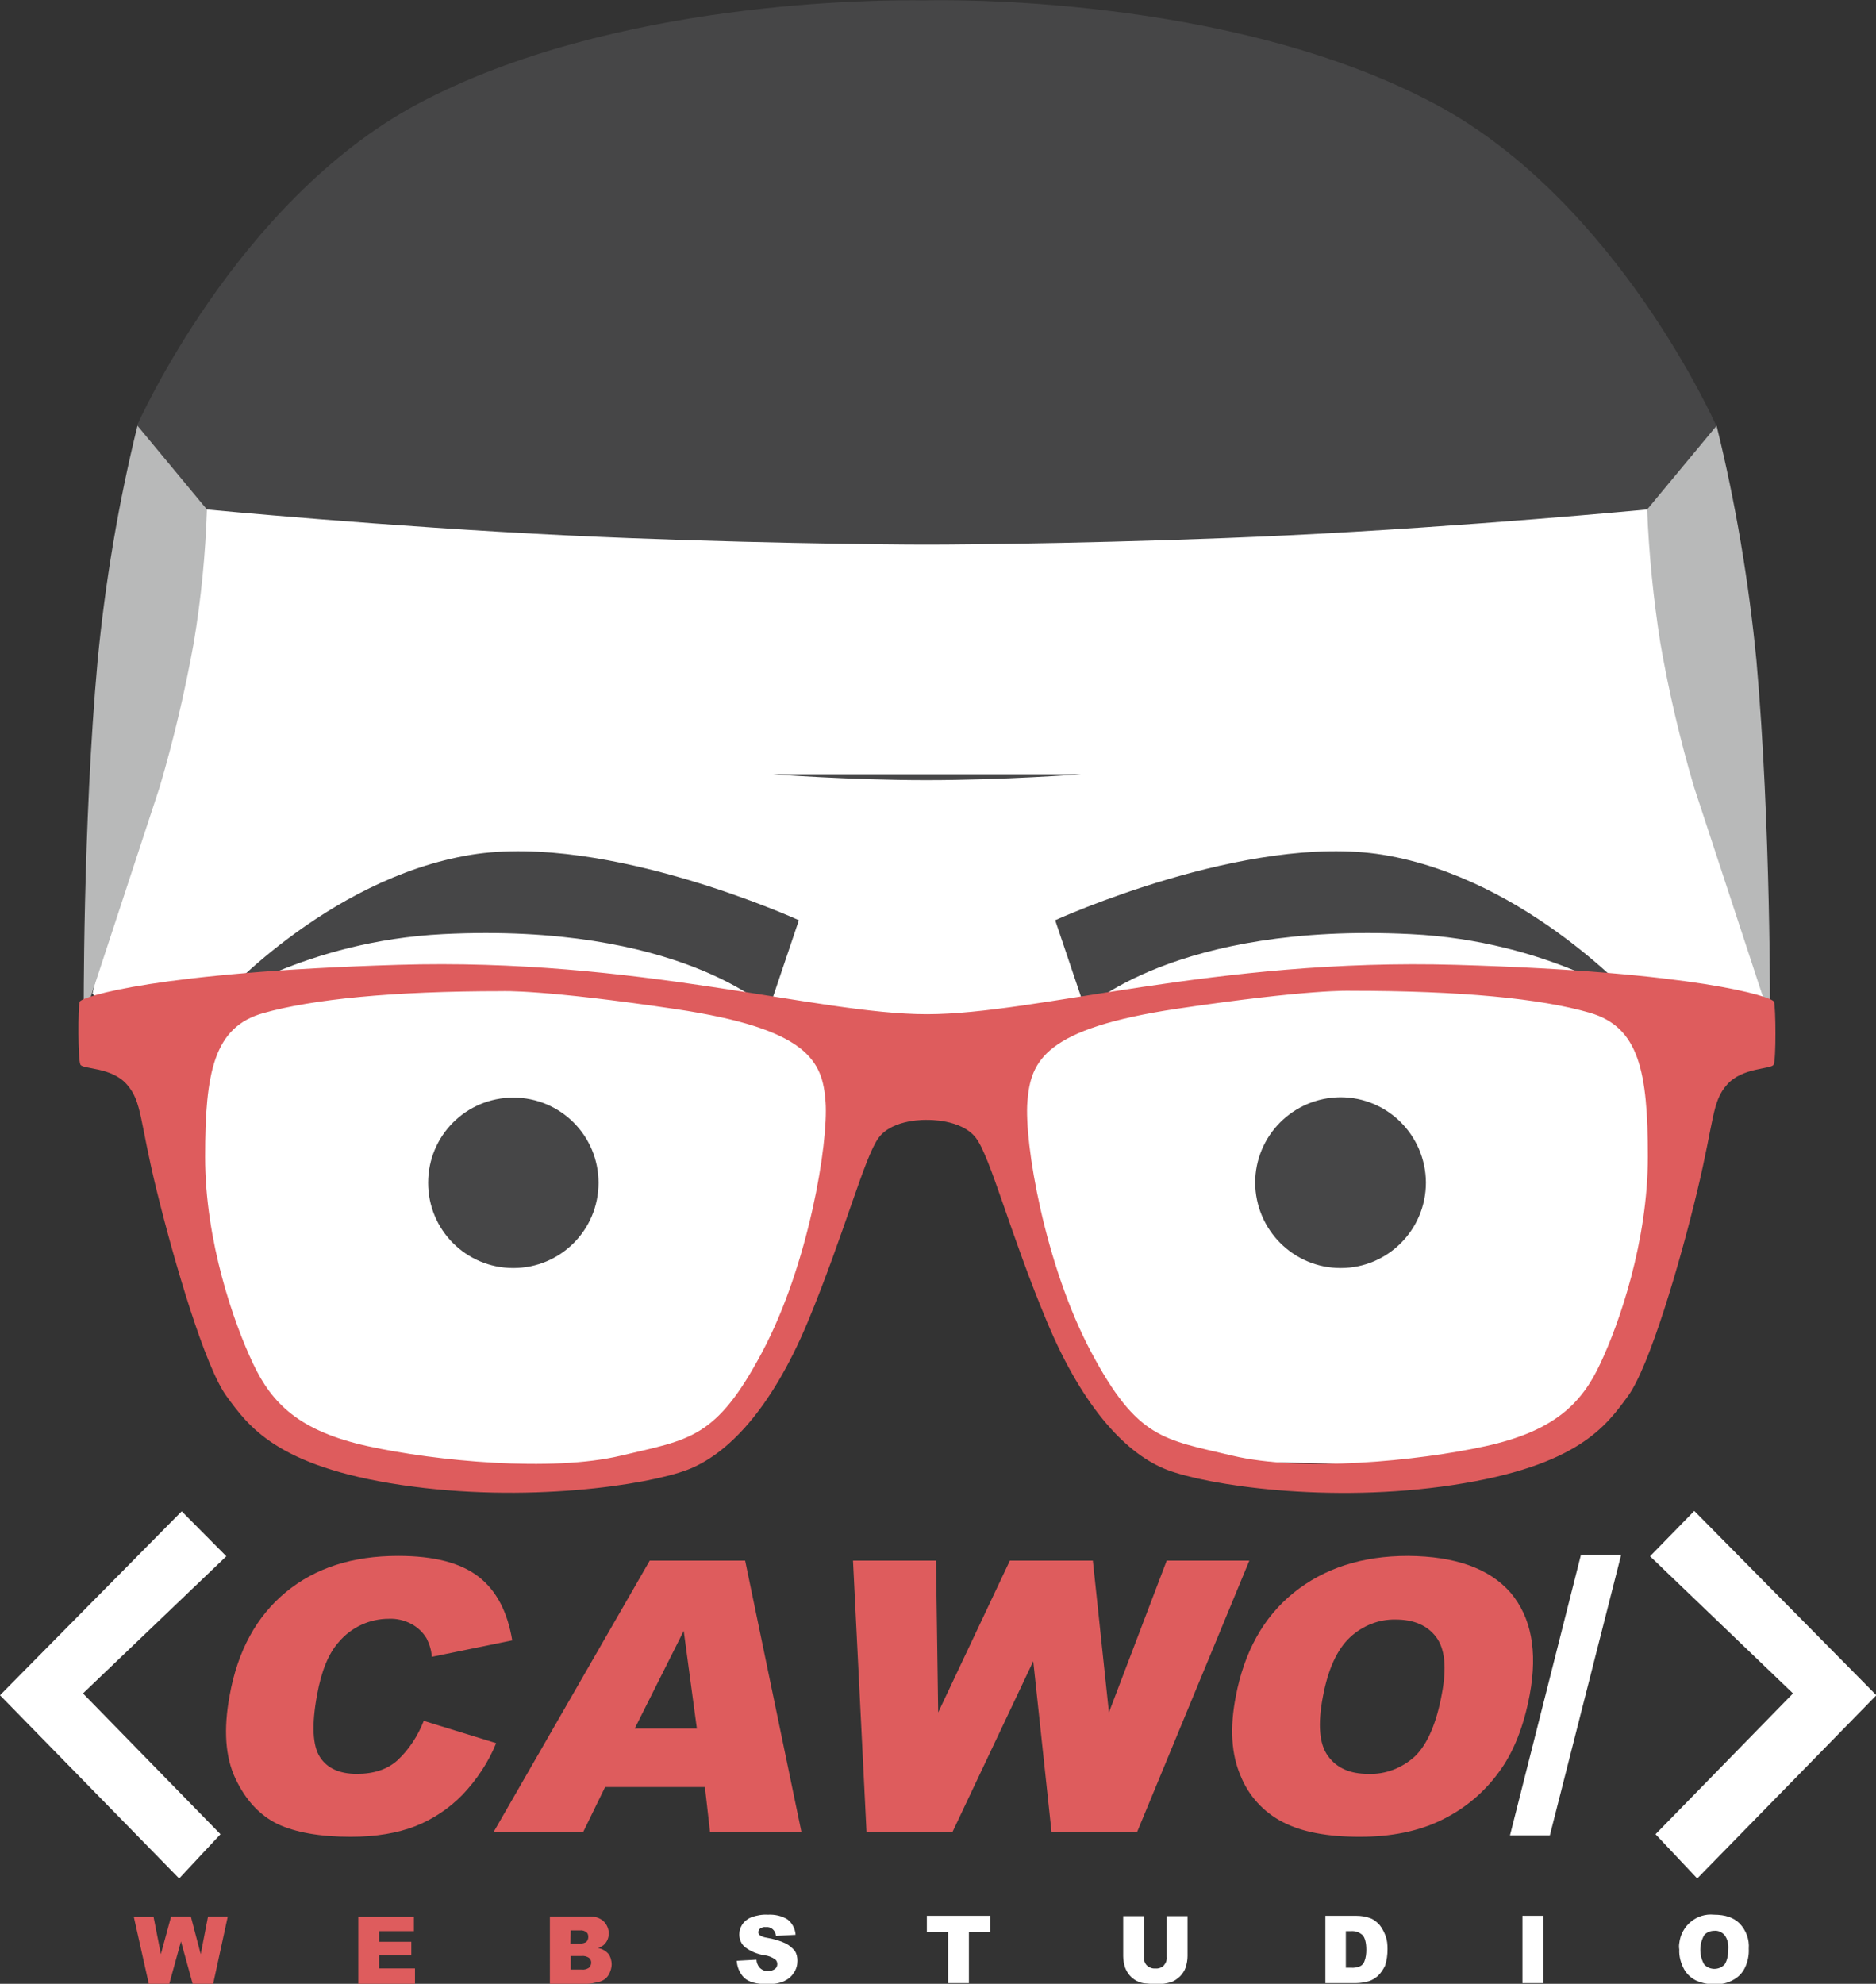 <?xml version="1.0" encoding="utf-8"?>
<!-- Generator: Adobe Illustrator 23.0.0, SVG Export Plug-In . SVG Version: 6.00 Build 0)  -->
<svg version="1.1" id="Layer_1" xmlns="http://www.w3.org/2000/svg" xmlns:xlink="http://www.w3.org/1999/xlink" x="0px" y="0px"
	 viewBox="0 0 513.1 542.4" style="enable-background:new 0 0 513.1 542.4;" xml:space="preserve">
<rect x="0" y="0" width="513.1" height="542.4" fill="#333333" stroke="none"/>
<style type="text/css">
	.st0{fill:#FFFFFF;}
	.st1{fill:#DE5C5D;}
	.st2{fill-rule:evenodd;clip-rule:evenodd;fill:#FFFFFF;}
	.st3{fill-rule:evenodd;clip-rule:evenodd;fill:#464647;}
	.st4{fill-rule:evenodd;clip-rule:evenodd;fill:#B8B9B9;}
</style>
<title>cawo-webstudio</title>
<g id="Layer_4">
	<path class="st0" d="M413,501.8h10.9l19.5-76.7h-11L413,501.8z M464.2,513.6l49-50.1l-49.8-50.4l-12.1,12.4l39.1,37.5l-37.6,38.5
		L464.2,513.6z M49.7,413.2L0,463.5l49,50.1l11.3-12.1L22.7,463l39.2-37.5L49.7,413.2z M215,531.4c-1.7-0.8-3.5-1.3-5.3-1.6
		c-0.7-0.1-1.3-0.3-1.9-0.7c-0.3-0.2-0.4-0.5-0.4-0.8c0-0.4,0.2-0.8,0.5-1c0.4-0.3,1-0.5,1.5-0.4c1.4-0.2,2.6,0.8,2.8,2.2
		c0,0.1,0,0.1,0,0.2l5.4-0.3c-0.1-1.6-0.9-3.2-2.2-4.2c-1.6-1-3.5-1.4-5.4-1.3c-1.5-0.1-3.1,0.2-4.5,0.7c-1,0.4-1.9,1.1-2.5,2
		c-0.5,0.8-0.8,1.7-0.8,2.7c0,1.4,0.6,2.7,1.6,3.5c1.6,1.2,3.4,1.9,5.3,2.2c1,0.1,2,0.5,2.9,1.1c0.4,0.3,0.6,0.8,0.6,1.3
		c0,0.5-0.2,1-0.6,1.3c-0.5,0.4-1.2,0.6-1.9,0.6c-1,0.1-1.9-0.4-2.5-1.1c-0.4-0.6-0.7-1.3-0.7-2l-5.4,0.3c0.1,1.7,0.8,3.4,2,4.6
		c1.2,1.2,3.4,1.8,6.5,1.8c1.5,0,3-0.2,4.4-0.8c1.1-0.5,2.1-1.3,2.7-2.3c0.7-1,1-2.1,1-3.3c0-1-0.2-1.9-0.7-2.7
		C216.7,532.6,215.9,531.9,215,531.4z M253.5,528.3h5.8v13.9h5.7v-13.9h5.8v-4.5h-17.3L253.5,528.3z M319.1,535
		c0.1,0.9-0.2,1.7-0.8,2.4c-0.6,0.6-1.5,0.9-2.3,0.8c-0.9,0.1-1.7-0.3-2.3-0.8c-0.6-0.6-0.9-1.5-0.8-2.3v-11.2h-5.7v10.9
		c0,1.1,0.2,2.1,0.5,3.1c0.3,0.8,0.7,1.5,1.2,2.1c0.5,0.6,1.2,1.2,2,1.6c0.8,0.4,1.7,0.7,2.6,0.7c1,0.1,2,0.2,2.9,0.2
		c1.4,0,2.7-0.2,4-0.6c0.9-0.3,1.6-0.9,2.3-1.5c0.7-0.7,1.3-1.6,1.6-2.5c0.3-1,0.5-2,0.5-3.1v-10.9h-5.7L319.1,535z M377.4,526.4
		c-0.7-0.8-1.5-1.5-2.5-1.9c-1.3-0.5-2.6-0.7-4-0.7h-8.4v18.4h8.4c1.1,0,2.3-0.2,3.4-0.5c1-0.3,1.8-0.8,2.6-1.5
		c0.8-0.8,1.4-1.7,1.9-2.7c0.5-1.5,0.7-3,0.7-4.6c0-1.2-0.1-2.4-0.5-3.5C378.6,528.3,378.1,527.3,377.4,526.4L377.4,526.4z
		 M373.2,536.2c-0.2,0.6-0.6,1.1-1.2,1.4c-0.8,0.3-1.7,0.5-2.5,0.4h-1.4v-10h1.4c1.2-0.1,2.3,0.3,3.2,1.1c0.6,0.7,1,2,1,4
		C373.7,534.1,373.6,535.2,373.2,536.2z M416.4,542.2h5.7v-18.4h-5.7V542.2z M468.8,523.5c-4.8-0.5-9,3.1-9.5,7.8
		c-0.1,0.6-0.1,1.1,0,1.7c-0.1,1.9,0.4,3.7,1.3,5.4c0.8,1.4,1.9,2.4,3.3,3.1c1.6,0.7,3.4,1.1,5.1,1c1.8,0.1,3.5-0.3,5.1-1.2
		c1.3-0.7,2.4-1.8,3.1-3.2c0.8-1.6,1.2-3.5,1.1-5.3c0.2-2.5-0.7-5-2.5-6.9C474.2,524.3,471.9,523.5,468.8,523.5L468.8,523.5z
		 M471.7,537.1c-1.5,1.6-4,1.6-5.5,0.1c0,0-0.1-0.1-0.1-0.1c-1.4-2.5-1.4-5.5,0-8c0.7-0.8,1.7-1.2,2.8-1.2c1.1-0.1,2.1,0.4,2.8,1.2
		c0.8,1.1,1.1,2.4,1,3.8C472.7,534.8,472.3,536.2,471.7,537.1L471.7,537.1z"/>
	<path id="C" class="st1" d="M108.7,481.3c-2.8,2.5-6.5,3.7-11.1,3.7c-4.7,0-8.1-1.5-10.1-4.6c-2-3.1-2.3-8.7-0.8-16.9
		c1.2-6.7,3.2-11.5,6-14.6c3.4-4,8.4-6.3,13.6-6.3c2.2-0.1,4.3,0.4,6.2,1.4c1.7,0.9,3.2,2.3,4.2,4c0.8,1.6,1.3,3.3,1.4,5l22-4.5
		c-1.3-7.8-4.3-13.6-9.2-17.4c-4.9-3.8-12.2-5.7-22-5.7c-12.5,0-22.7,3.3-30.7,9.9c-8,6.6-13.2,16-15.4,28.3
		c-1.7,9.2-1.2,16.8,1.6,22.7c2.8,5.9,6.6,10,11.5,12.4c4.9,2.3,11.6,3.5,20,3.5c6.9,0,12.8-1,17.7-2.9c4.8-1.9,9.2-4.8,12.9-8.6
		c3.9-4.1,7.1-8.9,9.2-14.1l-19.8-6.1C114.3,474.6,111.9,478.3,108.7,481.3z"/>
	<path id="A" class="st1" d="M194.2,500.9h25l-15.4-74.2h-26.1L135,500.9h24.5l6-12.3h27.3L194.2,500.9z M173.6,472.6l13.4-26.7
		l3.6,26.7L173.6,472.6z"/>
	<path id="W" class="st1" d="M237,500.9h23.5l22.1-46.7l5,46.7H311l30.7-74.2h-22.6l-15.8,41.5l-4.4-41.5h-22.7l-19.6,41.5
		l-0.6-41.5h-22.7L237,500.9z"/>
	<path id="O" class="st1" d="M339.3,485.5c2.2,5.5,6.3,10,11.6,12.7c5.2,2.7,12.2,4,21,4c8.6,0,16.1-1.5,22.4-4.6
		c6.2-3,11.5-7.4,15.6-13c4.1-5.5,6.9-12.7,8.5-21.3c2.2-11.9,0.4-21.2-5.3-27.9c-5.8-6.6-15.1-9.9-28-10c-12.6,0-23,3.4-31.3,10.1
		c-8.3,6.7-13.5,16.2-15.8,28.3C336.3,472.5,336.8,479.7,339.3,485.5z M369.2,447.7c3.4-3.2,7.9-5,12.5-4.9c5,0,8.7,1.6,11.1,4.8
		c2.4,3.2,2.9,8.3,1.6,15.3c-1.5,8.3-4,14-7.4,17.3c-3.5,3.2-8.1,5-12.8,4.8c-5,0-8.6-1.6-11-4.9s-2.8-8.7-1.4-16.1
		C363.2,456.4,365.7,451,369.2,447.7z"/>
	<path class="st1" d="M40.7,542.4h5.6l3.2-11.6l3.2,11.6h5.6l4-18.4h-5.4l-2,10.3l-2.7-10.3h-5.4l-2.8,10.3L42,524.1h-5.4
		L40.7,542.4z"/>
	<path class="st1" d="M98,542.4h15.5v-4.2h-9.8v-3.6h8.8v-3.7h-8.8V528h9.5v-3.9H98V542.4z"/>
	<path class="st1" d="M150.4,542.4h9.8c0.9,0,1.7-0.1,2.5-0.3c0.7-0.1,1.5-0.3,2.1-0.6c0.8-0.4,1.4-1,1.8-1.8
		c0.4-0.8,0.7-1.7,0.7-2.6c0-1-0.3-2.1-0.9-2.9c-0.8-0.9-1.8-1.4-2.9-1.6c0.8-0.2,1.5-0.6,2-1.2c0.7-0.8,1-1.8,1-2.8
		c0-1.2-0.5-2.4-1.4-3.3c-1.1-1-2.6-1.4-4.1-1.3h-10.6V542.4z M156.1,527.8h2.5c0.6-0.1,1.3,0.1,1.8,0.5c0.4,0.3,0.5,0.8,0.5,1.3
		c0,0.5-0.2,1-0.5,1.3c-0.5,0.4-1.2,0.5-1.9,0.5h-2.5L156.1,527.8z M156.1,534.8h2.9c0.7-0.1,1.5,0.1,2.1,0.5
		c0.4,0.3,0.6,0.8,0.6,1.3c0,0.5-0.2,1-0.6,1.4c-0.6,0.4-1.3,0.6-2.1,0.5h-2.9L156.1,534.8z"/>
</g>
<g>
	<path class="st2" d="M31.3,244.2l22.6-116.9l147.8-38.9l230.9,26.2l16.8,19.2l13.7,45.4l18.2,71.8l0.5,12l1,15.1L466,293.8
		l-8.9,38.4c0,0-0.6,28-17,47.5c-14.5,17.3-43.6,25.4-64.3,21.6c-21.7-3.9-50.4,4.5-69.4-17.5c-23.4-27.2-34.8-85.2-34.8-85.2
		l-30.5-2.4c0,0-15.9,62.9-43.3,91.9c-13.8,14.6-48.4,14.2-63.1,14.2c-21.4,0-51.1-2.3-66-25.7c-18.6-29.1-19.9-80.4-19.9-80.4
		l-23.5-24.5L31.3,244.2z"/>
	<path class="st3" d="M460.5,129.4c-3,3.6-6.4,6.9-10,9.9c0,0-49.2,4.7-98.9,7.1c-43.9,2.1-88.2,2.5-97.3,2.5h-1.7
		c-9,0-53.3-0.4-97.2-2.5c-49.7-2.4-98.9-7.1-98.9-7.1c-3.6-3-7-6.3-10-9.9c-3.3-4.1-6.3-8.5-9-13.1c0,0,27-61.2,76.6-87.8
		C167.6-0.1,241.3-0.1,252.8,0.1c3.6-0.1,83.3-1.9,140,28.5c49.6,26.6,76.6,87.8,76.6,87.8C466.8,120.9,463.8,125.3,460.5,129.4z"/>
	<path class="st3" d="M211.5,211.7c0,0,20.8,1.6,41.9,1.6s42.2-1.6,42.2-1.6H211.5z"/>
	<path class="st4" d="M484.1,278.4l-20.8-63.3c-3.8-12.9-6.9-26.1-9.2-39.4c-1.9-12.1-3.1-24.2-3.6-36.4l19-22.9
		c5.2,21.1,8.8,42.6,10.9,64.2C484.4,225.9,484.1,278.4,484.1,278.4z M43.7,215.1l-20.8,63.3c0,0-0.3-52.5,3.8-97.8
		c2.1-21.6,5.7-43.1,10.9-64.2l19,22.9c-0.4,12.2-1.6,24.4-3.6,36.4C50.6,189,47.5,202.2,43.7,215.1z"/>
	<path class="st3" d="M385.8,255.4c-64.4-3.2-89,20.5-89,20.5l-8.2-24.3c0,0,52.4-23.9,89.6-17.9c39.8,6.5,70,40.7,70,40.7
		S423.6,257.2,385.8,255.4z M121.2,255.4c-37.8,1.9-62.3,19-62.3,19s30.1-34.2,70-40.7c37.2-6,89.6,17.9,89.6,17.9l-8.2,24.3
		C210.3,275.9,185.6,252.2,121.2,255.4L121.2,255.4z"/>
	<path class="st3" d="M366.7,346.7c-12.9,0-23.3-10.4-23.4-23.3c0-12.9,10.4-23.3,23.3-23.4c12.9,0,23.3,10.4,23.4,23.3c0,0,0,0,0,0
		C390,336.3,379.5,346.7,366.7,346.7z M140.4,346.7c-12.9,0-23.3-10.4-23.3-23.3c0-12.9,10.4-23.3,23.3-23.3
		c12.9,0,23.3,10.4,23.3,23.3l0,0C163.7,336.3,153.3,346.7,140.4,346.7z"/>
	<path class="st1" d="M485.2,273.9c-0.5-1.4-21.2-8.2-87-10.1s-114.5,13.5-144.7,13.5s-78.9-15.5-144.7-13.5s-86.5,8.7-87,10.1
		s-0.5,15.9,0.2,17.2s8.5,0.6,12.7,5.4s3.4,9.7,8.2,29.2s13.2,48.1,19.1,56.1s13.5,19.1,47.7,24.2s67.3,0,78.2-4.1
		s22.9-16.3,33-40.4c10-24.1,15.5-45.1,19.4-50.4s13.3-4.9,13.3-4.9s9.3-0.3,13.3,4.9s9.4,26.3,19.5,50.4s22.1,36.3,32.9,40.4
		s44,9.3,78.2,4.1s41.8-16.2,47.7-24.2s14.3-36.5,19-56.1c4.7-19.6,4-24.5,8.2-29.2s12-4.1,12.7-5.4S485.7,275.4,485.2,273.9z
		 M208.5,369.6c-12.7,23.9-19.8,23.9-38.7,28.4s-50.5,1.5-69.2-2.6s-26.2-11.6-31.4-22.6s-13.1-33.3-13.1-56.5s2.4-35.5,15.9-39.3
		s35.2-6,65.4-6c0,0,11.1-0.5,47.4,4.9s40.2,14.2,41,25.4S221.2,345.7,208.5,369.6z M437.7,372.8c-5.1,11-12.7,18.5-31.4,22.6
		s-50.3,7.1-69.2,2.6s-26-4.5-38.7-28.4s-18.3-57.2-17.4-68.4s4.7-20,41-25.4s47.4-4.9,47.4-4.9c30.3,0,51.9,2.1,65.4,6
		s15.9,16.1,15.9,39.3S442.9,361.8,437.7,372.8z"/>
</g>
</svg>
